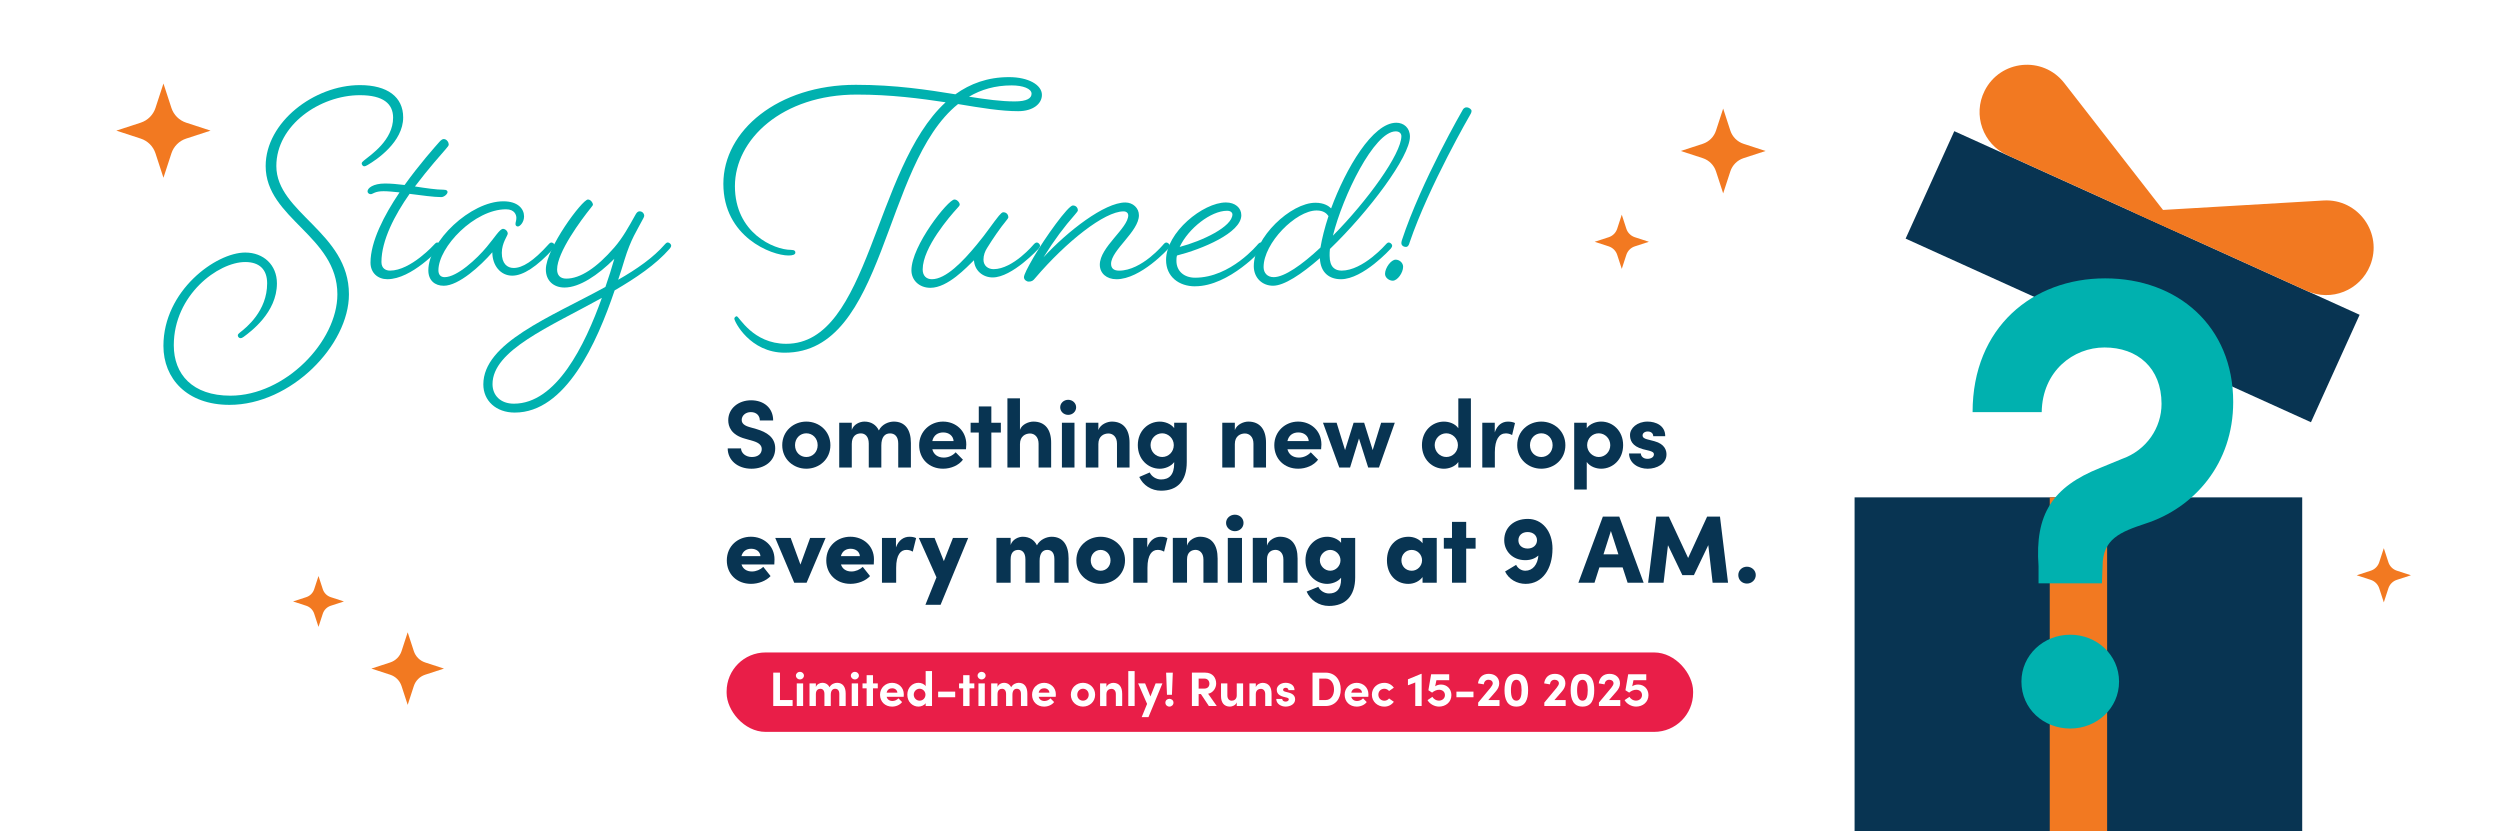 <svg xmlns="http://www.w3.org/2000/svg" xmlns:xlink="http://www.w3.org/1999/xlink" id="Webpagemockup" viewBox="0 0 1267.52 421.45"><defs><style>      .cls-1 {        fill: #083452;      }      .cls-2 {        fill: #e91e48;      }      .cls-3 {        filter: url(#drop-shadow-1);      }      .cls-3, .cls-4, .cls-5, .cls-6, .cls-7, .cls-8, .cls-9 {        fill: #f27921;      }      .cls-4 {        filter: url(#drop-shadow-3);      }      .cls-10 {        fill: #fff;      }      .cls-6 {        filter: url(#drop-shadow-2);      }      .cls-7 {        filter: url(#drop-shadow-5);      }      .cls-8 {        filter: url(#drop-shadow-4);      }      .cls-11 {        fill: #00b1af;      }      .cls-9 {        filter: url(#drop-shadow-6);      }    </style><filter id="drop-shadow-1" x="852.16" y="55.05" width="45.71" height="45.71" filterUnits="userSpaceOnUse"></filter><filter id="drop-shadow-2" x="808.51" y="108.84" width="29.22" height="29.22" filterUnits="userSpaceOnUse"></filter><filter id="drop-shadow-3" x="1194.86" y="277.92" width="29.22" height="29.22" filterUnits="userSpaceOnUse"></filter><filter id="drop-shadow-4" x="148.58" y="292.04" width="27.44" height="27.44" filterUnits="userSpaceOnUse"></filter><filter id="drop-shadow-5" x="188.3" y="320.58" width="39.11" height="39.11" filterUnits="userSpaceOnUse"></filter><filter id="drop-shadow-6" x="58.99" y="42.34" width="52.36" height="52.36" filterUnits="userSpaceOnUse"></filter></defs><rect class="cls-10" width="1267.52" height="421.45" rx="20" ry="20"></rect><g><path class="cls-1" d="M368.94,227.33h6.76c.05,2.38,2.38,4.38,5.5,4.38s5.01-1.65,5.01-4.04c0-1.85-1.36-3.16-4.23-4.04l-4.09-1.17c-7.35-1.95-8.66-6.37-8.66-9.39,0-5.98,5.16-10.12,11.58-10.12s11.19,3.84,11.19,10.22h-6.76c0-2.38-1.65-4.23-4.57-4.23-2.63,0-4.62,1.75-4.62,3.99,0,.83.24,2.53,3.75,3.55l3.75,1.07c5.06,1.51,9.49,4.09,9.49,9.78,0,6.67-5.69,10.32-12.02,10.32-7.15,0-12.07-4.43-12.07-10.32Z"></path><path class="cls-1" d="M396.6,225.72c0-7.2,5.74-11.97,12.21-11.97s12.21,4.77,12.21,11.97-5.74,11.92-12.21,11.92-12.21-4.77-12.21-11.92ZM414.56,225.72c0-3.55-2.58-6.03-5.74-6.03s-5.74,2.48-5.74,6.03,2.58,5.99,5.74,5.99,5.74-2.48,5.74-5.99Z"></path><path class="cls-1" d="M461.83,224.6v12.46h-6.42v-12.26c0-3.55-1.85-5.06-4.09-5.06-2.72-.05-4.48,1.9-4.48,6.13v11.19h-6.37v-12.17c0-3.6-1.85-5.16-3.99-5.16-2.29,0-4.62,1.27-4.62,5.35v11.97h-6.37v-22.72h6.37v3.65c.92-2.82,3.99-4.23,6.42-4.23,3.36,0,5.94,1.61,7.3,4.48,1.65-3.31,5.21-4.48,7.59-4.48,5.69,0,8.66,4.04,8.66,10.85Z"></path><path class="cls-1" d="M489.77,227.77h-17.08c.68,2.68,2.82,4.23,5.84,4.23,2.34,0,4.57-1.07,5.99-2.68l3.7,3.75c-2.14,2.87-6.08,4.57-10.07,4.57-7.01,0-12.12-4.91-12.12-11.92s5.6-11.97,12.07-11.97,11.82,4.62,11.82,11.58c0,.63-.05,1.41-.15,2.43ZM483.49,223.63c-.2-2.68-2.38-4.38-5.26-4.38-2.63,0-4.87,1.31-5.55,4.38h10.8Z"></path><path class="cls-1" d="M507.44,214.34v4.96h-4.82v17.76h-6.37v-17.76h-4.14v-4.96h4.14v-8.27h6.37v8.27h4.82Z"></path><path class="cls-1" d="M532.94,224.6v12.46h-6.37v-12.07c0-3.55-2.14-5.21-4.33-5.21s-5.11,1.27-5.11,5.35v11.92h-6.37v-35.08h6.37v15.96c.97-2.92,4.62-4.18,6.81-4.18,5.94,0,9.05,4.04,9,10.85Z"></path><path class="cls-1" d="M537.53,206.5c0-2.14,1.85-3.8,4.04-3.8s4.04,1.65,4.04,3.8-1.8,3.84-4.04,3.84-4.04-1.7-4.04-3.84ZM538.4,237.06v-22.72h6.37v22.72h-6.37Z"></path><path class="cls-1" d="M572.69,224.6v12.46h-6.37v-12.12c0-3.55-2.14-5.16-4.33-5.16s-5.11,1.22-5.11,5.35v11.92h-6.37v-22.72h6.37v3.7c1.07-2.97,4.62-4.28,6.81-4.28,5.94,0,9.05,4.04,9,10.85Z"></path><path class="cls-1" d="M595.32,214.34h6.38v19.9c0,9.93-5.01,14.55-13.04,14.55-4.87,0-9.1-2.73-11.05-6.96l5.3-2.29c.97,2.09,3.31,3.55,5.74,3.55,4.09,0,6.67-2.29,6.67-8.17v-.63c-1.65,2.24-4.77,3.36-7.3,3.36-5.84,0-11.14-4.67-11.14-11.97s5.3-11.92,11.14-11.92c2.58,0,5.64,1.07,7.3,3.31v-2.72ZM595.12,225.67c0-3.5-2.92-5.98-5.89-5.98-3.21,0-5.89,2.63-5.89,5.98s2.68,6.03,5.89,6.03,5.89-2.58,5.89-6.03Z"></path><path class="cls-1" d="M641.88,224.6v12.46h-6.37v-12.12c0-3.55-2.14-5.16-4.33-5.16s-5.11,1.22-5.11,5.35v11.92h-6.37v-22.72h6.37v3.7c1.07-2.97,4.62-4.28,6.81-4.28,5.94,0,9.05,4.04,9,10.85Z"></path><path class="cls-1" d="M669.82,227.77h-17.08c.68,2.68,2.82,4.23,5.84,4.23,2.34,0,4.57-1.07,5.99-2.68l3.7,3.75c-2.14,2.87-6.08,4.57-10.07,4.57-7.01,0-12.12-4.91-12.12-11.92s5.6-11.97,12.07-11.97,11.82,4.62,11.82,11.58c0,.63-.05,1.41-.15,2.43ZM663.54,223.63c-.2-2.68-2.38-4.38-5.26-4.38-2.63,0-4.87,1.31-5.55,4.38h10.8Z"></path><path class="cls-1" d="M700.26,214.34h6.91l-8.03,22.72h-5.45l-4.67-14.74-4.53,14.74h-5.45l-8.27-22.72h6.91l4.28,13.87,4.33-13.87h5.35l4.33,13.87,4.28-13.87Z"></path><path class="cls-1" d="M739.38,201.98h6.38v35.08h-6.38v-2.82c-1.61,2.34-4.77,3.41-7.3,3.41-5.84,0-11.14-4.67-11.14-11.97s5.3-11.92,11.14-11.92c2.63,0,5.69,1.02,7.3,3.36v-15.13ZM739.18,225.67c0-3.5-2.92-5.98-5.89-5.98-3.21,0-5.89,2.63-5.89,5.98s2.68,6.03,5.89,6.03,5.89-2.58,5.89-6.03Z"></path><path class="cls-1" d="M768.12,214.48l-1.46,6.08c-1.36-.73-2.48-.83-3.26-.83-3.26,0-5.5,3.07-5.5,9.54v7.79h-6.37v-22.72h6.33v4.87c1.27-3.8,3.84-5.45,6.67-5.45,1.22,0,2.58.19,3.6.73Z"></path><path class="cls-1" d="M769.24,225.72c0-7.2,5.74-11.97,12.21-11.97s12.21,4.77,12.21,11.97-5.74,11.92-12.21,11.92-12.21-4.77-12.21-11.92ZM787.19,225.72c0-3.55-2.58-6.03-5.74-6.03s-5.74,2.48-5.74,6.03,2.58,5.99,5.74,5.99,5.74-2.48,5.74-5.99Z"></path><path class="cls-1" d="M822.94,225.67c0,7.35-5.3,11.97-11.14,11.97-2.58,0-5.69-1.07-7.3-3.41v13.97h-6.37v-33.87h6.37v2.77c1.61-2.29,4.72-3.36,7.3-3.36,5.84,0,11.14,4.67,11.14,11.92ZM816.42,225.72c0-3.36-2.63-6.03-5.84-6.03s-5.89,2.58-5.89,6.03,2.92,5.99,5.89,5.99c3.21,0,5.84-2.63,5.84-5.99Z"></path><path class="cls-1" d="M825.95,229.91h5.98c0,1.31,1.12,2.72,3.36,2.72,1.85,0,3.26-.92,3.26-2.24,0-.97-.78-1.46-2.48-1.9l-3.02-.73c-5.84-1.56-6.62-4.82-6.62-7.2,0-3.5,3.65-6.81,8.9-6.81,4.14,0,9,2,8.95,7.4h-6.08c0-1.56-1.26-2.38-2.77-2.38s-2.63.83-2.63,2c0,1.07.97,1.61,2.24,1.95l3.75.97c5.45,1.46,6.13,4.87,6.13,6.71,0,4.77-4.87,7.25-9.54,7.25s-9.39-2.73-9.44-7.74Z"></path><path class="cls-1" d="M392.59,286.2h-16.64c.68,2.19,2.58,3.55,5.3,3.55,2.14,0,4.33-.97,5.74-2.34l3.7,4.67c-2.24,2.43-6.13,3.94-9.93,3.94-7.2,0-12.26-4.96-12.26-11.87,0-7.4,5.69-12.02,12.21-12.02s11.97,4.57,11.97,11.48c0,.63-.05,1.46-.1,2.58ZM385.54,281.97c-.1-2.24-2.09-3.75-4.67-3.75-2.14,0-4.23,1.02-4.96,3.75h9.63Z"></path><path class="cls-1" d="M410.75,272.72h7.83l-9.63,22.72h-6.28l-9.63-22.72h7.83l4.96,13.53,4.91-13.53Z"></path><path class="cls-1" d="M443.02,286.2h-16.64c.68,2.19,2.58,3.55,5.3,3.55,2.14,0,4.33-.97,5.74-2.34l3.7,4.67c-2.24,2.43-6.13,3.94-9.93,3.94-7.2,0-12.26-4.96-12.26-11.87,0-7.4,5.69-12.02,12.21-12.02s11.97,4.57,11.97,11.48c0,.63-.05,1.46-.1,2.58ZM435.96,281.97c-.1-2.24-2.09-3.75-4.67-3.75-2.14,0-4.23,1.02-4.96,3.75h9.63Z"></path><path class="cls-1" d="M464.48,272.82l-1.7,6.86c-1.41-.83-2.53-.88-3.26-.88-2.82,0-5.16,2.38-5.16,9.1v7.54h-7.2v-22.72h7.1v4.82c1.31-3.75,4.04-5.4,6.81-5.4,1.07,0,2.24.1,3.41.68Z"></path><path class="cls-1" d="M483.15,272.72h7.74l-14.01,33.92h-7.69l5.6-13.92-8.95-20h7.98l4.72,11.78,4.62-11.78Z"></path><path class="cls-1" d="M541.78,283.23v12.21h-7.2v-12.02c0-3.5-1.75-4.62-3.6-4.62-2.24,0-3.89,1.56-3.89,5.55v11.09h-7.2v-11.87c0-3.5-1.75-4.77-3.55-4.77-1.95,0-3.94.97-3.94,4.77v11.87h-7.2v-22.72h7.2v3.6c.88-2.87,3.99-4.18,6.13-4.18,3.36,0,5.84,1.61,7.2,4.33,1.56-3.02,5.06-4.33,7.45-4.33,5.69,0,8.61,4.14,8.61,11.09Z"></path><path class="cls-1" d="M545.72,284.11c0-7.2,5.84-11.97,12.31-11.97s12.36,4.77,12.36,11.97-5.89,11.92-12.36,11.92-12.31-4.77-12.31-11.92ZM563.04,284.11c0-3.11-2.24-5.3-5.01-5.3s-5.01,2.19-5.01,5.3,2.24,5.26,5.01,5.26,5.01-2.14,5.01-5.26Z"></path><path class="cls-1" d="M591.89,272.82l-1.7,6.86c-1.41-.83-2.53-.88-3.26-.88-2.82,0-5.16,2.38-5.16,9.1v7.54h-7.2v-22.72h7.1v4.82c1.31-3.75,4.04-5.4,6.81-5.4,1.07,0,2.24.1,3.41.68Z"></path><path class="cls-1" d="M617.35,283.23v12.21h-7.2v-11.78c0-3.5-2.14-4.87-3.94-4.87-1.95,0-4.38,1.02-4.38,4.82v11.82h-7.2v-22.72h7.2v3.94c.88-3.11,4.43-4.53,6.52-4.53,6.03,0,9,4.14,9,11.09Z"></path><path class="cls-1" d="M621.62,265.13c0-2.38,2.04-4.18,4.48-4.18s4.38,1.8,4.38,4.18-1.95,4.19-4.38,4.19-4.48-1.9-4.48-4.19ZM622.5,295.45v-22.72h7.2v22.72h-7.2Z"></path><path class="cls-1" d="M657.89,283.23v12.21h-7.2v-11.78c0-3.5-2.14-4.87-3.94-4.87-1.95,0-4.38,1.02-4.38,4.82v11.82h-7.2v-22.72h7.2v3.94c.88-3.11,4.43-4.53,6.52-4.53,6.03,0,9,4.14,9,11.09Z"></path><path class="cls-1" d="M679.94,272.72h7.15v20c0,9.63-5.06,14.5-13.28,14.5-5.16,0-9.54-3.02-11.34-7.3l5.94-2.38c.83,1.85,3.02,3.36,5.4,3.36,3.75,0,6.13-2.09,6.13-7.3v-.68c-1.7,2.14-4.72,3.11-7.06,3.11-5.64,0-11-4.62-11-11.97s5.35-11.92,11-11.92c2.34,0,5.35.92,7.06,3.07v-2.48ZM679.64,284.06c0-2.92-2.48-5.25-5.21-5.25s-5.25,2.38-5.25,5.25,2.43,5.3,5.25,5.3,5.21-2.38,5.21-5.3Z"></path><path class="cls-1" d="M721.24,272.72h7.2v22.72h-7.2v-2.87c-1.56,2.14-4.33,3.46-7.2,3.46-6.37,0-10.85-4.82-10.85-11.92s4.48-11.97,10.95-11.97c2.77,0,5.55,1.22,7.1,3.31v-2.72ZM721,284.11c0-2.97-2.34-5.3-5.26-5.3-3.07,0-5.21,2.38-5.21,5.3s2.14,5.26,5.25,5.26c2.92,0,5.21-2.48,5.21-5.26Z"></path><path class="cls-1" d="M748.14,272.72v5.45h-4.77v17.27h-7.2v-17.27h-4.14v-5.45h4.14v-8.13h7.2v8.13h4.77Z"></path><path class="cls-1" d="M787.12,278.27c0,10.17-5.11,17.76-13.62,17.76-4.38,0-8.56-2.34-10.41-6.28l5.6-3.36c.88,1.85,2.72,2.97,4.67,2.97,3.75,0,6.23-3.11,6.62-7.69-1.56,1.36-3.7,2.34-6.67,2.34-6.42,0-10.66-4.57-10.66-10.12,0-6.37,4.77-10.8,11.97-10.8s12.51,6.08,12.51,15.18ZM779.28,273.94c0-2.48-1.95-4.19-4.77-4.19s-4.67,1.7-4.67,4.19,1.85,4.14,4.62,4.18c2.82,0,4.77-1.7,4.82-4.18Z"></path><path class="cls-1" d="M825.21,295.45l-2.53-7.79h-11.78l-2.48,7.79h-8.17l12.41-33.53h8.32l12.36,33.53h-8.13ZM813,281.04h7.54l-3.8-11.82-3.75,11.82Z"></path><path class="cls-1" d="M876.14,295.45h-7.83l-2.19-19.07-7.3,15.23h-5.84l-7.3-15.18-2.24,19.03h-7.83l4.14-33.53h6.37l9.78,20.97,9.63-20.97h6.52l4.09,33.53Z"></path><path class="cls-1" d="M881.33,291.55c0-2.43,2-4.23,4.38-4.23s4.48,1.8,4.48,4.23-2.04,4.33-4.48,4.33-4.38-1.8-4.38-4.33Z"></path></g><rect class="cls-2" x="368.4" y="330.8" width="490.02" height="40.27" rx="19.76" ry="19.76"></rect><g><path class="cls-10" d="M395.45,354.93h6.41v3.02h-9.82v-16.92h3.41v13.9Z"></path><path class="cls-10" d="M403.53,342.54c0-1.08.93-1.92,2.04-1.92s2.04.83,2.04,1.92-.91,1.94-2.04,1.94-2.04-.86-2.04-1.94ZM403.97,357.95v-11.47h3.22v11.47h-3.22Z"></path><path class="cls-10" d="M428.77,351.67v6.29h-3.24v-6.19c0-1.79-.93-2.55-2.06-2.55-1.38-.02-2.26.96-2.26,3.09v5.65h-3.22v-6.14c0-1.82-.93-2.6-2.01-2.6-1.15,0-2.33.64-2.33,2.7v6.04h-3.22v-11.47h3.22v1.84c.47-1.42,2.01-2.14,3.24-2.14,1.69,0,3,.81,3.68,2.26.83-1.67,2.63-2.26,3.83-2.26,2.87,0,4.37,2.04,4.37,5.48Z"></path><path class="cls-10" d="M431.39,342.54c0-1.08.93-1.92,2.04-1.92s2.04.83,2.04,1.92-.91,1.94-2.04,1.94-2.04-.86-2.04-1.94ZM431.83,357.95v-11.47h3.22v11.47h-3.22Z"></path><path class="cls-10" d="M445.04,346.49v2.5h-2.43v8.96h-3.22v-8.96h-2.09v-2.5h2.09v-4.17h3.22v4.17h2.43Z"></path><path class="cls-10" d="M458.15,353.27h-8.62c.34,1.35,1.42,2.14,2.95,2.14,1.18,0,2.31-.54,3.02-1.35l1.87,1.89c-1.08,1.45-3.07,2.31-5.08,2.31-3.54,0-6.11-2.48-6.11-6.02s2.82-6.04,6.09-6.04,5.97,2.33,5.97,5.84c0,.32-.02.71-.07,1.23ZM454.98,351.18c-.1-1.35-1.2-2.21-2.65-2.21-1.33,0-2.46.66-2.8,2.21h5.45Z"></path><path class="cls-10" d="M469.32,340.25h3.22v17.7h-3.22v-1.42c-.81,1.18-2.41,1.72-3.68,1.72-2.95,0-5.62-2.36-5.62-6.04s2.68-6.02,5.62-6.02c1.33,0,2.87.52,3.68,1.69v-7.64ZM469.22,352.21c0-1.77-1.47-3.02-2.97-3.02-1.62,0-2.97,1.33-2.97,3.02s1.35,3.04,2.97,3.04,2.97-1.3,2.97-3.04Z"></path><path class="cls-10" d="M475.65,353.51v-2.85h8.64v2.85h-8.64Z"></path><path class="cls-10" d="M493.99,346.49v2.5h-2.43v8.96h-3.22v-8.96h-2.09v-2.5h2.09v-4.17h3.22v4.17h2.43Z"></path><path class="cls-10" d="M495.64,342.54c0-1.08.93-1.92,2.04-1.92s2.04.83,2.04,1.92-.91,1.94-2.04,1.94-2.04-.86-2.04-1.94ZM496.08,357.95v-11.47h3.22v11.47h-3.22Z"></path><path class="cls-10" d="M520.87,351.67v6.29h-3.24v-6.19c0-1.79-.93-2.55-2.06-2.55-1.38-.02-2.26.96-2.26,3.09v5.65h-3.22v-6.14c0-1.82-.93-2.6-2.01-2.6-1.15,0-2.33.64-2.33,2.7v6.04h-3.22v-11.47h3.22v1.84c.47-1.42,2.01-2.14,3.24-2.14,1.69,0,3,.81,3.68,2.26.83-1.67,2.63-2.26,3.83-2.26,2.87,0,4.37,2.04,4.37,5.48Z"></path><path class="cls-10" d="M535.23,353.27h-8.62c.34,1.35,1.42,2.14,2.95,2.14,1.18,0,2.31-.54,3.02-1.35l1.87,1.89c-1.08,1.45-3.07,2.31-5.08,2.31-3.54,0-6.11-2.48-6.11-6.02s2.82-6.04,6.09-6.04,5.97,2.33,5.97,5.84c0,.32-.02.71-.07,1.23ZM532.07,351.18c-.1-1.35-1.2-2.21-2.65-2.21-1.33,0-2.46.66-2.8,2.21h5.45Z"></path><path class="cls-10" d="M542.92,352.23c0-3.63,2.9-6.04,6.16-6.04s6.16,2.41,6.16,6.04-2.9,6.02-6.16,6.02-6.16-2.41-6.16-6.02ZM551.98,352.23c0-1.79-1.3-3.04-2.9-3.04s-2.9,1.25-2.9,3.04,1.3,3.02,2.9,3.02,2.9-1.25,2.9-3.02Z"></path><path class="cls-10" d="M568.96,351.67v6.29h-3.22v-6.11c0-1.79-1.08-2.6-2.19-2.6s-2.58.61-2.58,2.7v6.02h-3.22v-11.47h3.22v1.87c.54-1.5,2.33-2.16,3.44-2.16,3,0,4.57,2.04,4.54,5.48Z"></path><path class="cls-10" d="M572.05,357.95v-17.7h3.22v17.7h-3.22Z"></path><path class="cls-10" d="M585.9,346.49h3.46l-7.07,17.09h-3.44l2.73-6.7-4.54-10.39h3.54l2.7,6.63,2.63-6.63Z"></path><path class="cls-10" d="M590.86,356.26c0-1.15.93-1.96,2.04-1.96s2.06.81,2.06,1.96-.93,1.99-2.06,1.99-2.04-.83-2.04-1.99ZM591.67,352.28l-.44-11.24h3.39l-.44,11.24h-2.5Z"></path><path class="cls-10" d="M612.9,357.95l-4.03-6.06h-1.15v6.06h-3.41v-16.92h6.75c3.88,0,5.55,2.75,5.55,5.52,0,2.41-1.69,4.76-4.08,5.18l4.37,6.21h-4ZM607.72,344.06v5.08h2.73c1.92,0,2.73-1.15,2.73-2.5s-.86-2.58-2.46-2.58h-3Z"></path><path class="cls-10" d="M627.04,346.49h3.22v11.47h-3.22v-1.87c-.49,1.5-2.31,2.16-3.44,2.16-3,0-4.57-2.01-4.54-5.45v-6.31h3.22v6.14c0,1.79,1.08,2.63,2.18,2.63s2.58-.64,2.58-2.7v-6.06Z"></path><path class="cls-10" d="M644.69,351.67v6.29h-3.22v-6.11c0-1.79-1.08-2.6-2.19-2.6s-2.58.61-2.58,2.7v6.02h-3.22v-11.47h3.22v1.87c.54-1.5,2.33-2.16,3.44-2.16,3,0,4.57,2.04,4.54,5.48Z"></path><path class="cls-10" d="M647.07,354.35h3.02c0,.66.57,1.37,1.69,1.37.93,0,1.65-.47,1.65-1.13,0-.49-.39-.74-1.25-.96l-1.52-.37c-2.95-.79-3.34-2.43-3.34-3.63,0-1.77,1.84-3.44,4.49-3.44,2.09,0,4.54,1.01,4.52,3.73h-3.07c0-.79-.64-1.2-1.4-1.2s-1.33.42-1.33,1.01c0,.54.49.81,1.13.98l1.89.49c2.75.74,3.09,2.46,3.09,3.39,0,2.41-2.46,3.66-4.81,3.66s-4.74-1.37-4.76-3.9Z"></path><path class="cls-10" d="M672.09,341.04c4.86,0,7.68,3.68,7.68,8.5s-2.82,8.42-7.68,8.42h-6.63v-16.92h6.63ZM672.09,354.93c2.82,0,4.27-2.5,4.27-5.4s-1.45-5.48-4.27-5.48h-3.22v10.88h3.22Z"></path><path class="cls-10" d="M693.72,353.27h-8.62c.34,1.35,1.42,2.14,2.95,2.14,1.18,0,2.31-.54,3.02-1.35l1.87,1.89c-1.08,1.45-3.07,2.31-5.08,2.31-3.54,0-6.11-2.48-6.11-6.02s2.82-6.04,6.09-6.04,5.97,2.33,5.97,5.84c0,.32-.02.71-.07,1.23ZM690.55,351.18c-.1-1.35-1.2-2.21-2.65-2.21-1.33,0-2.46.66-2.8,2.21h5.45Z"></path><path class="cls-10" d="M695.56,352.19c0-3.63,2.95-5.99,6.29-5.99,2.09,0,3.76.96,4.84,2.46l-2.43,1.69c-.52-.71-1.47-1.15-2.38-1.15-1.82,0-3.04,1.33-3.04,3s1.23,3.07,3.04,3.07c.91,0,1.87-.44,2.38-1.15l2.43,1.69c-1.08,1.5-2.75,2.46-4.84,2.46-3.34,0-6.29-2.43-6.29-6.06Z"></path><path class="cls-10" d="M720.52,341.65h.27v16.3h-3.24v-11.93l-3.71,1.42v-3.02l6.68-2.77Z"></path><path class="cls-10" d="M735.87,352.43c0,3.58-2.92,5.82-6.26,5.82-2.36,0-4.79-1.35-5.84-3.29l2.5-1.67c.54,1.13,1.96,1.94,3.19,1.94,1.84,0,3.14-1.18,3.14-2.82s-1.25-2.7-2.97-2.7c-1.25,0-2.55.59-3.54,1.45l-1.89-1.2,1.4-8.1h9.16v3h-6.48l-.64,3.09c.76-.54,1.82-.88,2.95-.88,3.09,0,5.28,2.28,5.28,5.38Z"></path><path class="cls-10" d="M738.42,353.51v-2.85h8.64v2.85h-8.64Z"></path><path class="cls-10" d="M754.57,354.93h5.7v3.02h-10.83v-1.74l6.29-7.54c.66-.81,1.11-1.65,1.11-2.19,0-1.08-.88-1.84-2.14-1.84-1.42,0-2.23.93-2.43,2.33l-2.92-.49c.39-2.87,2.26-4.84,5.47-4.84s5.3,1.94,5.3,4.86c0,1.55-.74,2.92-1.77,4.08l-3.78,4.35Z"></path><path class="cls-10" d="M762.8,349.95c0-4.64,1.33-8.3,6.02-8.3s5.94,3.66,5.94,8.3-1.3,8.3-5.94,8.3-6.02-3.73-6.02-8.3ZM771.46,349.95c0-2.97-.59-5.3-2.65-5.3s-2.75,2.33-2.75,5.3.64,5.3,2.75,5.3,2.65-2.38,2.65-5.3Z"></path><path class="cls-10" d="M788.11,354.93h5.7v3.02h-10.83v-1.74l6.29-7.54c.66-.81,1.11-1.65,1.11-2.19,0-1.08-.88-1.84-2.14-1.84-1.42,0-2.23.93-2.43,2.33l-2.92-.49c.39-2.87,2.26-4.84,5.47-4.84s5.3,1.94,5.3,4.86c0,1.55-.74,2.92-1.77,4.08l-3.78,4.35Z"></path><path class="cls-10" d="M796.33,349.95c0-4.64,1.33-8.3,6.02-8.3s5.94,3.66,5.94,8.3-1.3,8.3-5.94,8.3-6.02-3.73-6.02-8.3ZM805,349.95c0-2.97-.59-5.3-2.65-5.3s-2.75,2.33-2.75,5.3.64,5.3,2.75,5.3,2.65-2.38,2.65-5.3Z"></path><path class="cls-10" d="M815.8,354.93h5.7v3.02h-10.83v-1.74l6.29-7.54c.66-.81,1.11-1.65,1.11-2.19,0-1.08-.88-1.84-2.14-1.84-1.42,0-2.23.93-2.43,2.33l-2.92-.49c.39-2.87,2.26-4.84,5.47-4.84s5.3,1.94,5.3,4.86c0,1.55-.74,2.92-1.77,4.08l-3.78,4.35Z"></path><path class="cls-10" d="M835.78,352.43c0,3.58-2.92,5.82-6.26,5.82-2.36,0-4.79-1.35-5.84-3.29l2.5-1.67c.54,1.13,1.96,1.94,3.19,1.94,1.84,0,3.14-1.18,3.14-2.82s-1.25-2.7-2.97-2.7c-1.25,0-2.55.59-3.54,1.45l-1.89-1.2,1.4-8.1h9.16v3h-6.48l-.64,3.09c.76-.54,1.82-.88,2.95-.88,3.09,0,5.28,2.28,5.28,5.38Z"></path></g><rect class="cls-1" x="940.29" y="252.17" width="226.95" height="169.28"></rect><rect class="cls-5" x="1039.24" y="252.17" width="29.09" height="169.28"></rect><rect class="cls-1" x="1051.4" y="27.51" width="59.8" height="225.61" transform="translate(507.27 1067.35) rotate(-65.63)"></rect><path class="cls-5" d="M1106.28,118.81l-59.68-76.71c-10.83-13.92-32.47-11.8-40.39,3.96h0c-6.12,12.18-.88,27.01,11.54,32.64l88.53,40.11Z"></path><path class="cls-5" d="M1080.99,107.36l97.03-5.71c17.61-1.04,30.28,16.63,23.65,32.98h0c-5.12,12.63-19.73,18.47-32.15,12.84l-88.53-40.11Z"></path><path class="cls-11" d="M1033.56,295.76v-8.68c-1.93-26.36,7.07-40.19,31.18-49.83l10.93-4.5c12.86-4.5,20.25-16.07,20.25-27.97,0-18.32-12.22-28.61-28.93-28.61-15.75,0-31.51,11.89-31.83,32.79h-35.04c0-43.08,30.54-67.83,67.19-67.83s64.94,24.11,64.94,62.69c0,31.18-19.61,53.69-44.69,61.72-12.54,4.18-21.54,7.72-21.54,21.54l-.32,8.68h-32.15ZM1024.88,345.59c0-13.5,11.25-23.79,24.75-23.79s24.75,10.29,24.75,23.79-11.25,23.79-24.75,23.79-24.75-9.97-24.75-23.79Z"></path><g><path class="cls-3" d="M873.66,55.05l3.63,11.15c1.04,3.18,3.53,5.68,6.72,6.72l11.15,3.63-11.15,3.63c-3.18,1.04-5.68,3.53-6.72,6.72l-3.63,11.15-3.63-11.15c-1.04-3.18-3.53-5.68-6.72-6.72l-11.15-3.63,11.15-3.63c3.18-1.04,5.68-3.53,6.72-6.72l3.63-11.15Z"></path><path class="cls-6" d="M822.25,108.84l2.32,7.13c.66,2.04,2.26,3.63,4.3,4.3l7.13,2.32-7.13,2.32c-2.04.66-3.63,2.26-4.3,4.3l-2.32,7.13-2.32-7.13c-.66-2.04-2.26-3.63-4.3-4.3l-7.13-2.32,7.13-2.32c2.04-.66,3.63-2.26,4.3-4.3l2.32-7.13Z"></path><path class="cls-4" d="M1208.61,277.92l2.32,7.13c.66,2.04,2.26,3.63,4.3,4.3l7.13,2.32-7.13,2.32c-2.04.66-3.63,2.26-4.3,4.3l-2.32,7.13-2.32-7.13c-.66-2.04-2.26-3.63-4.3-4.3l-7.13-2.32,7.13-2.32c2.04-.66,3.63-2.26,4.3-4.3l2.32-7.13Z"></path><path class="cls-8" d="M161.48,292.04l2.18,6.69c.62,1.91,2.12,3.41,4.03,4.03l6.69,2.18-6.69,2.18c-1.91.62-3.41,2.12-4.03,4.03l-2.18,6.69-2.18-6.69c-.62-1.91-2.12-3.41-4.03-4.03l-6.69-2.18,6.69-2.18c1.91-.62,3.41-2.12,4.03-4.03l2.18-6.69Z"></path><path class="cls-7" d="M206.7,320.58l3.11,9.54c.89,2.72,3.02,4.86,5.75,5.75l9.54,3.11-9.54,3.11c-2.72.89-4.86,3.02-5.75,5.75l-3.11,9.54-3.11-9.54c-.89-2.73-3.02-4.86-5.75-5.75l-9.54-3.11,9.54-3.11c2.72-.89,4.86-3.02,5.75-5.75l3.11-9.54Z"></path><path class="cls-9" d="M82.87,42.34l4.04,12.38c1.15,3.54,3.93,6.31,7.47,7.47l12.38,4.04-12.38,4.04c-3.54,1.15-6.31,3.93-7.47,7.47l-4.04,12.38-4.04-12.38c-1.15-3.54-3.93-6.31-7.47-7.47l-12.38-4.04,12.38-4.04c3.54-1.15,6.31-3.93,7.47-7.47l4.04-12.38Z"></path></g><g><path class="cls-11" d="M186.54,83.57c-.75.45-1.35.75-1.95.75s-1.2-.9-1.2-1.35c0-.6.3-.9,1.2-1.65,3.46-2.85,14.72-10.22,14.72-21.64,0-7.06-4.96-11.42-16.83-11.42-20.28,0-42.37,15.17-42.37,35.91,0,23.74,36.81,33.66,36.81,65.06,0,25.69-29.3,56.04-60.55,56.04-21.64,0-33.51-13.37-33.51-29.9,0-27.95,26.59-47.33,41.47-47.33,9.32,0,16.08,6.31,16.08,15.63,0,14.87-13.52,24.64-16.98,27.19-.6.45-1.05.6-1.5.6-.6,0-1.35-.6-1.35-1.35,0-.6.3-.9,1.05-1.5,3.31-2.55,13.82-10.97,13.82-24.94,0-7.06-3.91-10.82-11.12-10.82-13.67,0-36.21,16.68-36.21,42.22,0,14.72,9.47,25.54,28.7,25.54,27.8,0,54.24-27.5,54.24-51.38,0-29.6-36.36-38.46-36.36-65.06,0-22.24,24.64-41.02,47.78-41.02,13.97,0,21.94,6.01,21.94,16.38,0,12.47-13.52,21.49-17.88,24.04Z"></path><path class="cls-11" d="M188,98.45c-.75,0-1.65-.45-1.65-1.5,0-1.5,2.7-3.91,8.86-3.91,2.86,0,6.31.3,9.92.75,7.66-10.67,15.33-19.23,17.58-21.79.9-1.05,1.65-1.5,2.25-1.5,1.65,0,2.55,1.8,2.55,2.7,0,.75-.45,1.05-1.65,2.55-1.95,2.25-8.56,9.62-15.48,18.78,5.71.9,10.97,1.65,14.42,1.65,1.8,0,2.1.6,2.1,1.2,0,1.05-1.8,2.55-3.16,2.55-3.91,0-10.07-.9-16.08-1.65-7.51,10.67-14.27,23.59-14.27,34.56,0,3.31,2.25,4.36,4.36,4.36,10.52,0,22.54-13.37,22.54-13.37,0,0,.75-.9,1.35-.9.9,0,1.8.9,1.8,1.65,0,.6-.75,1.5-.75,1.5,0,0-13.97,15.48-26.29,15.48-4.81,0-8.56-3.16-8.56-8.41,0-10.67,6.91-24.04,14.72-35.61-3-.3-5.86-.6-8.11-.6-4.51,0-5.41,1.5-6.46,1.5Z"></path><path class="cls-11" d="M249.62,127.9c-5.86,6.76-16.98,16.98-24.64,16.98-4.51,0-7.81-2.7-7.81-7.81,0-14.72,21.48-35.01,38.01-35.01,7.51,0,10.52,3.91,10.52,7.66,0,3-2.1,5.11-3.15,5.11-.6,0-1.2-.45-1.2-1.2,0-1.05.45-1.65.45-3.16,0-1.35-.75-4.36-5.26-4.36-15.93,0-34.26,19.08-34.26,30.95,0,2.1,1.05,3.46,3.15,3.46,6.31,0,16.38-9.32,21.34-15.33,4.06-4.81,6.61-9.16,8.26-9.16,1.2,0,2.4,1.2,2.4,2.4,0,1.05-3.01,4.66-3.01,9.77,0,5.41,2.7,7.66,6.01,7.66,4.36,0,9.92-3.31,17.73-12.02,0,0,.75-.9,1.35-.9.9,0,1.8.9,1.8,1.65,0,.6-.75,1.5-.75,1.5-8.41,9.17-15.33,13.67-20.88,13.67-5.86,0-10.07-5.11-10.07-11.87Z"></path><path class="cls-11" d="M311.61,147.28c-9.01,26.59-24.79,61.9-50.63,61.9-9.47,0-15.93-6.01-15.93-14.27,0-21.03,33.66-33.96,61.9-49.43,1.8-5.11,3.31-10.07,4.51-14.27-8.41,8.41-17.73,14.57-25.24,14.57-5.56,0-9.47-3.46-9.47-9.17,0-10.67,18.48-35.46,21.33-35.46,1.5,0,2.55,1.8,2.55,2.55,0,.3-.3.75-1.05,1.65-4.96,6.16-17.13,22.54-17.13,31.25,0,2.7,1.35,4.66,4.66,4.66,7.06,0,15.33-5.41,24.34-15.78,4.21-4.81,7.51-10.82,10.52-16.23.75-1.35,1.2-2.1,2.4-2.1,1.35,0,2.25,1.2,2.25,2.25,0,.45-.45,1.35-.9,2.1-2.7,5.26-5.86,9.62-9.16,20.43-.9,3-1.95,6.46-3.15,9.92,9.47-5.41,17.88-11.27,23.74-18.03,0,0,.75-.9,1.35-.9.9,0,1.8.9,1.8,1.65,0,.6-.75,1.5-.75,1.5-7.06,8.11-17.13,14.87-27.95,21.18ZM305.15,151.03c-26.59,14.72-55.44,26.59-55.44,43.72,0,5.71,4.06,9.92,10.82,9.92,21.49,0,35.91-29.3,44.62-53.64Z"></path><path class="cls-11" d="M401.01,126.69c1.8,0,2.25.6,2.25,1.35,0,1.05-1.35,1.5-3.46,1.5-8.71,0-33.05-9.47-33.05-36.36s27.65-50.18,67.16-50.18c20.13,0,36.51,2.55,50.48,4.81,7.51-5.41,16.38-8.71,27.19-8.71,9.77,0,16.68,3.91,16.68,9.01,0,4.51-4.51,8.26-12.02,8.26-8.71,0-18.78-1.65-30.5-3.61-38.46,30.8-36.36,126.06-87.89,126.06-17.58,0-25.54-15.78-25.54-17.28,0-.6.75-1.2,1.2-1.2,1.2,0,8.11,13.97,25.09,13.97,42.37,0,44.32-88.95,80.83-122.45-12.92-1.95-27.8-3.91-45.07-3.91-37.71,0-61.75,22.69-61.75,46.43s19.83,32.3,28.4,32.3ZM491.31,49.02c8.56,1.35,16.23,2.4,23.14,2.4,6.31,0,8.56-1.65,8.56-3.91,0-2.55-4.36-4.21-10.07-4.21-8.41,0-15.48,2.1-21.64,5.71Z"></path><path class="cls-11" d="M511.25,110.02c0,.45-.3.9-1.05,1.8-3,3.61-6.91,9.32-9.77,13.97-1.05,1.65-1.8,3.61-1.8,5.86,0,3.16,2.4,4.81,5.11,4.81,9.92,0,20.43-12.62,20.43-12.62,0,0,.75-.9,1.5-.9s1.65.9,1.65,1.65c0,.6-.75,1.5-.75,1.5,0,0-13.37,14.57-23.29,14.57-4.96,0-9.16-3.46-9.47-8.71-3.61,3.46-13.22,13.97-22.09,13.97-5.71,0-9.62-3.91-9.62-8.86,0-12.47,18.63-35.91,21.79-35.91,1.5,0,2.7,1.65,2.7,2.55,0,.45-.45,1.05-1.2,1.8-3.61,3.91-17.58,19.98-17.58,31.1,0,3.31,1.95,4.96,4.66,4.96,7.06,0,15.63-8.86,22.69-17.43,4.81-5.71,8.41-11.27,11.27-14.72,1.05-1.2,1.65-1.8,2.25-1.8,1.95,0,2.55,1.65,2.55,2.4Z"></path><path class="cls-11" d="M566.02,141.57c-4.96,0-8.41-3-8.41-7.36,0-9.01,14.42-18.48,14.42-25.09,0-.75-.6-1.95-2.4-1.95-9.62,0-29,15.33-44.77,33.81-1.05,1.35-1.8,1.8-3.31,1.8-1.05,0-2.4-.9-2.4-2.25,0-1.2,1.8-4.81,4.96-10.22,5.71-9.77,17.43-26.14,19.83-26.14,1.95,0,2.55,1.65,2.55,2.4,0,.45-.45,1.05-1.5,2.25-5.41,6.16-10.22,12.47-15.93,21.64,12.17-13.22,30.95-27.8,41.47-27.8,3.91,0,6.91,2.85,6.91,6.46,0,8.26-14.12,17.73-14.12,24.64,0,2.25,1.35,3.46,4.06,3.46,11.57,0,22.54-13.37,22.54-13.37,0,0,.75-.9,1.35-.9.9,0,1.8.9,1.8,1.65,0,.6-.75,1.5-.75,1.5,0,0-13.97,15.48-26.29,15.48Z"></path><path class="cls-11" d="M605.92,145.17c-8.11,0-14.72-4.81-14.72-13.37,0-13.97,18.78-29.15,30.35-29.15,4.66,0,7.81,2.7,7.81,6.46,0,9.01-20.13,17.28-32.6,20.43-.3.9-.3,1.8-.3,2.7,0,5.26,3.91,8.56,9.47,8.56,18.03,0,31.85-16.98,31.85-16.98,0,0,.75-.9,1.5-.9.9,0,1.65.9,1.65,1.65,0,.6-.75,1.5-.75,1.5,0,0-16.83,19.08-34.26,19.08ZM598.11,125.19c11.42-3,26.74-10.22,26.74-16.53,0-.45-.45-1.8-2.7-1.8-8.26,0-19.68,9.01-24.04,18.33Z"></path><path class="cls-11" d="M680.16,137.21c10.97,0,22.54-13.37,22.54-13.37,0,0,.75-.9,1.35-.9.9,0,1.8.9,1.8,1.65,0,.6-.75,1.5-.75,1.5,0,0-13.97,15.48-25.24,15.48-5.71,0-10.37-3.16-10.67-10.67-9.47,8.26-18.18,13.97-23.74,13.97s-9.77-4.06-9.77-9.92c0-14.57,18.78-32.15,31.25-32.15,4.36,0,6.76,1.65,7.96,2.85,7.51-20.28,21.03-43.42,33.05-43.42,3.76,0,6.91,2.55,6.91,7.06,0,10.07-20.73,37.86-40.57,56.94-.15,1.2-.15,2.4-.15,3.46,0,5.86,2.85,7.51,6.01,7.51ZM669.49,125.49c.75-4.51,2.1-9.92,4.06-15.93-.9-1.35-2.55-2.85-6.01-2.85-10.52,0-26.89,16.53-26.89,28.7,0,3,1.95,5.11,5.11,5.11,5.41,0,14.27-6.16,23.74-15.02ZM675.8,119.48c17.43-17.58,34.71-41.47,34.71-50.48,0-1.2-.9-2.4-2.86-2.4-10.97,0-26.89,32.9-31.85,52.89Z"></path><path class="cls-11" d="M707.63,131.65c1.8,0,3.76,1.5,3.76,3.61,0,3-2.86,7.06-5.26,7.06-1.8,0-3.91-1.5-3.91-3.46,0-3,3.01-7.21,5.41-7.21ZM714.69,122.94s-.45,2.25-1.8,2.25c-1.65,0-2.4-1.05-2.4-1.95,0-.6.3-1.5.3-1.5,9.92-30.05,30.95-66.26,30.95-66.26,0,0,.6-1.05,1.8-1.05,1.35,0,2.55,1.05,2.55,1.8s-.45,1.5-.45,1.5c0,0-21.18,36.51-30.95,65.21Z"></path></g></svg>